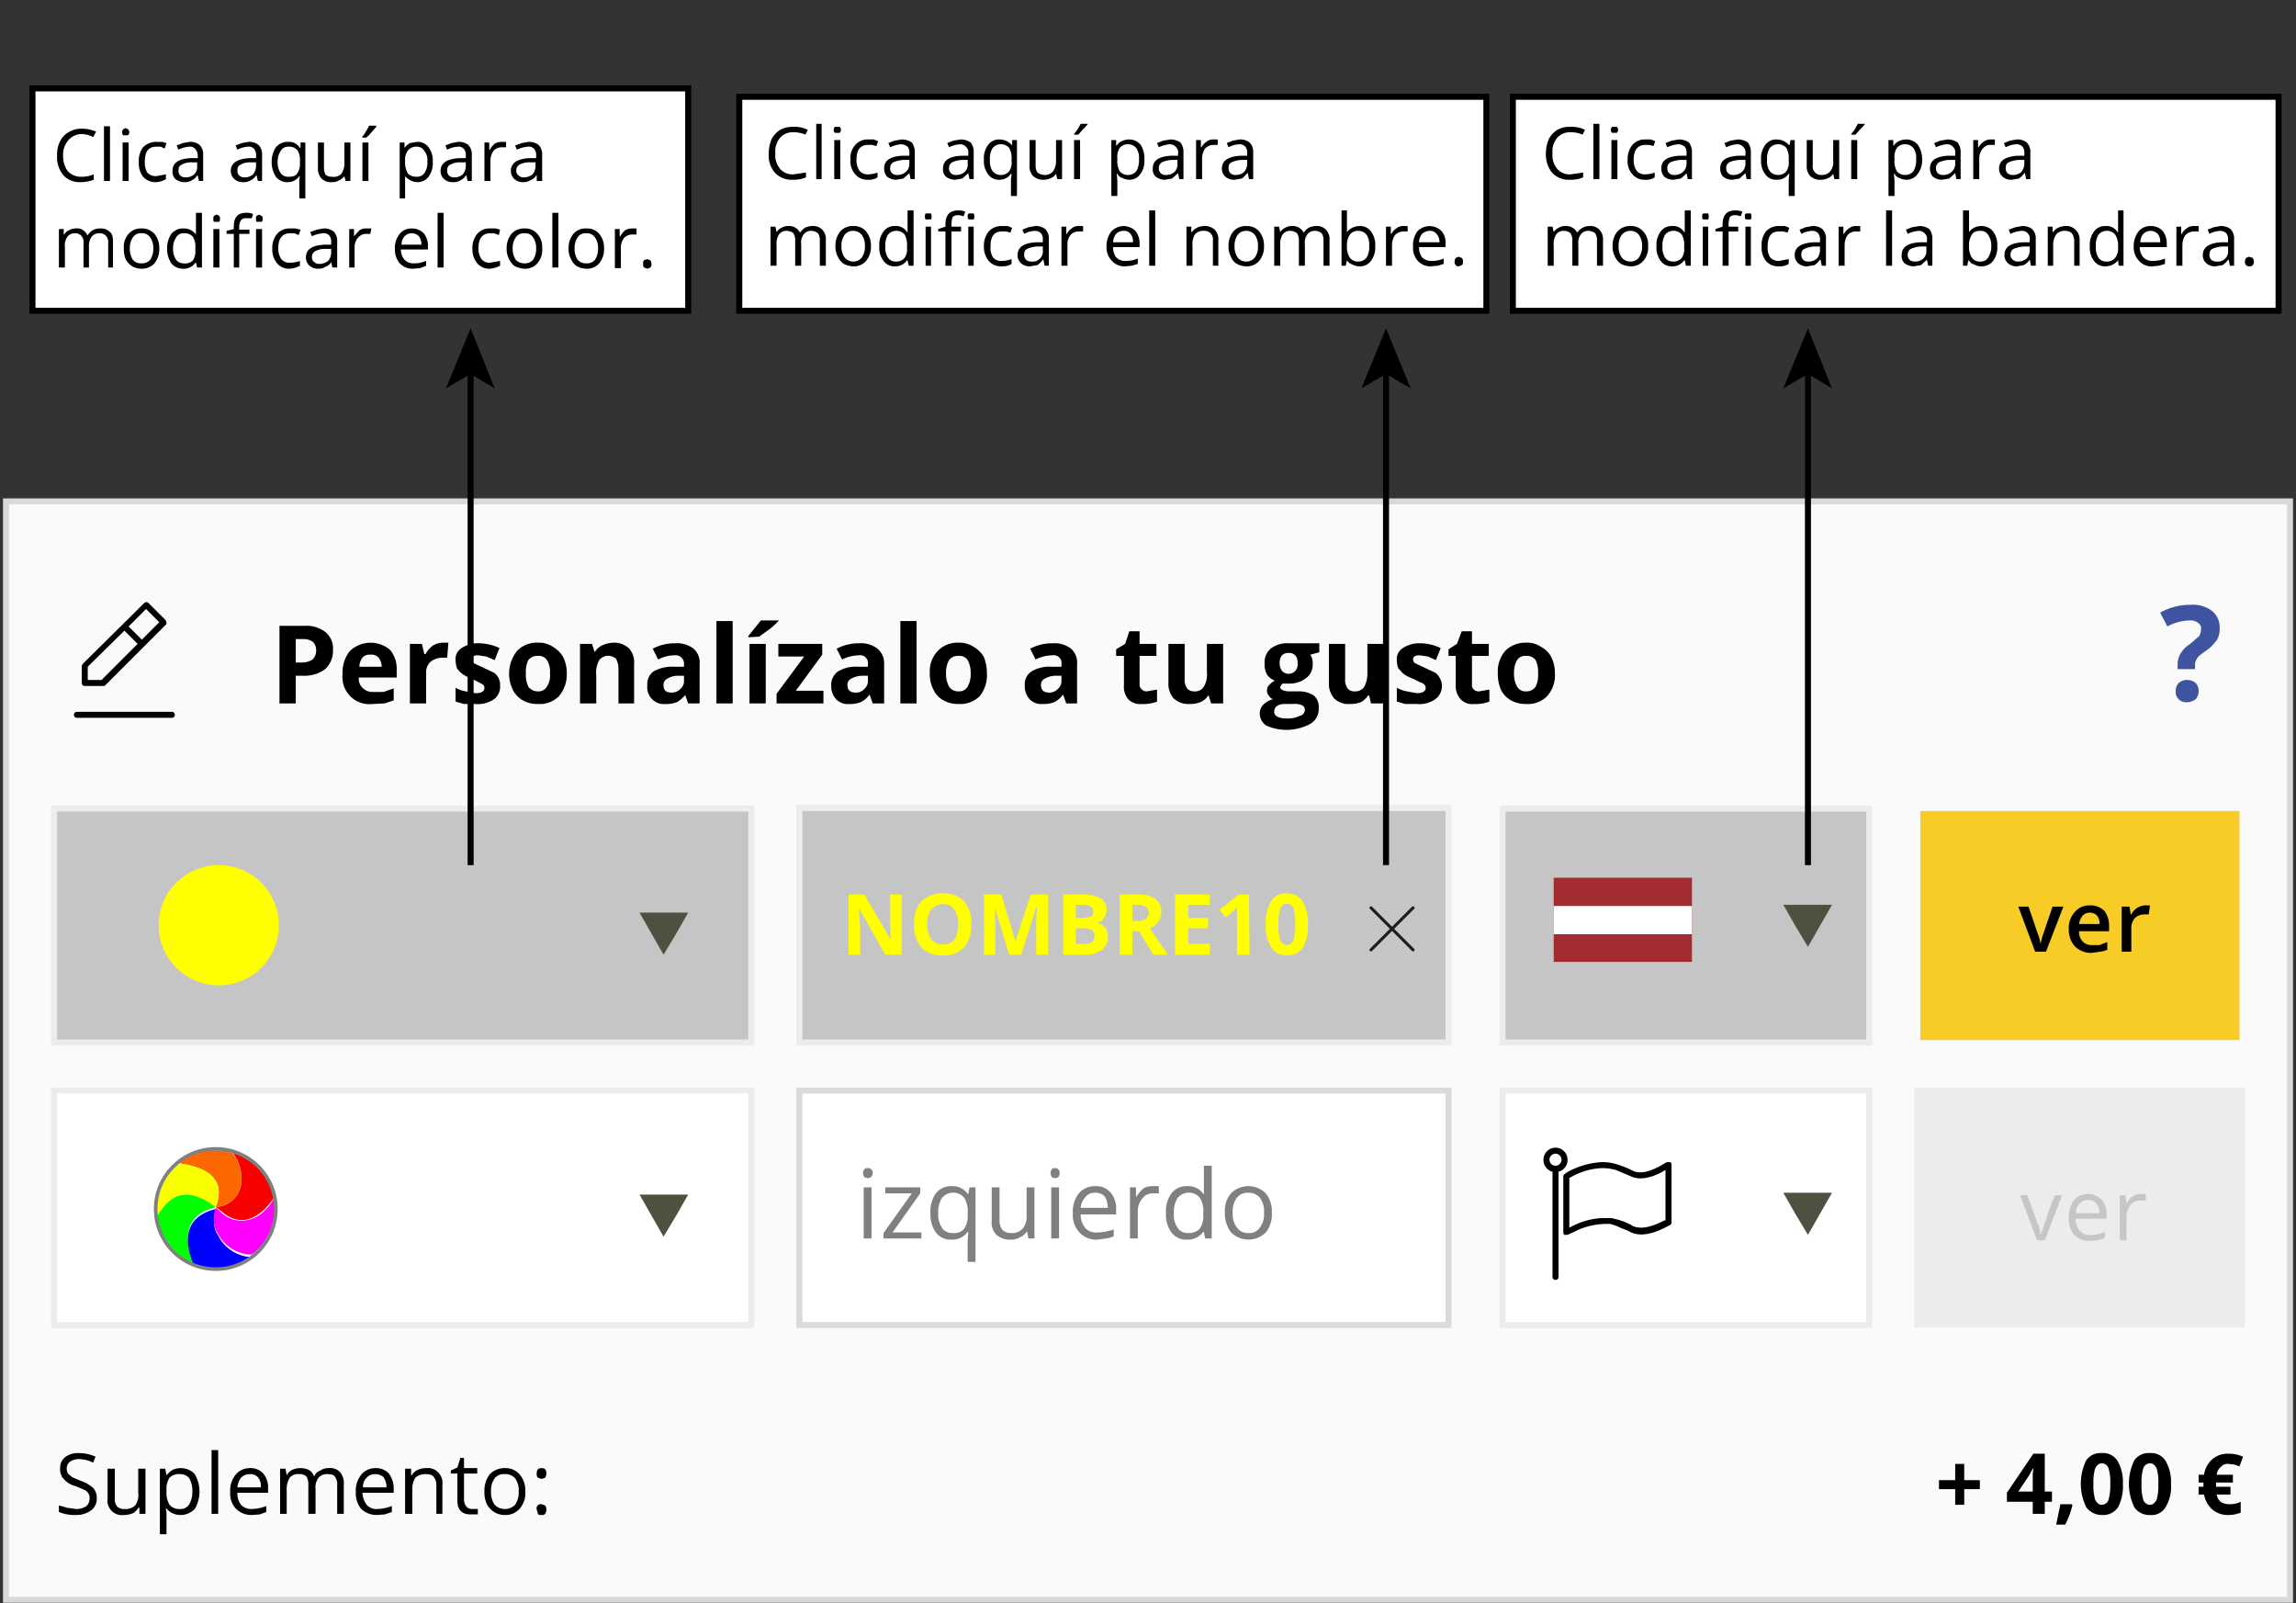 <svg id="Capa_1" data-name="Capa 1" xmlns="http://www.w3.org/2000/svg" viewBox="0 0 382 266.7"><rect x="0" y="0" width="382" height="266.7" fill="#333333" stroke="none"/><defs><style>.cls-1,.cls-7{fill:#fff}.cls-1,.cls-22{stroke:#000;stroke-miterlimit:10}.cls-4{fill:#c6c5c5}.cls-5{fill:#ececec}.cls-6{fill:#ff0}.cls-9{fill:gray}.cls-10{fill:#505041}.cls-22,.cls-23{fill:none}.cls-20{fill:#c6c6c6}.cls-23{stroke:#1d1d1b;stroke-linecap:round;stroke-linejoin:round;stroke-width:.5px}</style></defs><path class="cls-1" d="M5.4 14.7h109.1v37H5.4zM123 16.1h124.3v35.6H123zM251.7 16.1h127.4v35.6H251.7z"/><g id="fondo_perso" data-name="fondo perso"><path fill="#fafafa" d="M1 83.4h380v182.7H1z"/><path d="M380.5 83.9v181.7H1.5V83.9h379m1-1H.5v183.7h381V82.9z" fill="#d9d9d9"/></g><g id="_Rectángulo_" data-name="&lt;Rectángulo&gt;"><path class="cls-4" d="M9 134.5h115.9v39H9z"/><path class="cls-5" d="M124.5 135v37.9H9.5V135h115m1-1H8.5v39.9h117V134z"/></g><circle class="cls-6" cx="36.4" cy="153.9" r="10"/><g id="_Rectángulo_2" data-name="&lt;Rectángulo&gt;"><path class="cls-4" d="M133 134.4h108v39H133z"/><path class="cls-5" d="M240.5 134.9v38h-107v-38h107m1-1h-109v40h109v-40z"/></g><g id="_Rectángulo_3" data-name="&lt;Rectángulo&gt;"><path class="cls-7" d="M133 181.4h108v39H133z"/><path d="M240.5 181.9v38h-107v-38h107m1-1h-109v40h109v-40z" fill="#dadada"/></g><path class="cls-9" d="M143.6 195.1a.8.8 0 01.2-.6.7.7 0 01.6-.2c.2 0 .4 0 .5.2a.6.6 0 01.3.6.9.9 0 01-.3.7l-.5.2-.6-.2a1.4 1.4 0 01-.2-.7zM145 206h-1.3v-8.5h1.3zM153.3 206H147v-.9l4.7-6.6h-4.4v-1h5.8v1l-4.6 6.5h4.8zM158.3 206.2a3.1 3.1 0 01-2.6-1.2 5.3 5.3 0 01-.9-3.2 5.4 5.4 0 01.9-3.3 3.2 3.2 0 012.6-1.2 3 3 0 012.7 1.3h.1l.2-1.1h1v12.4H161v-3.7l.1-1.3h-.1a3.2 3.2 0 01-2.7 1.3zm.2-1.1a2.2 2.2 0 001.9-.7 3.8 3.8 0 00.6-2.4v-.2a4.3 4.3 0 00-.6-2.6 2.4 2.4 0 00-3.7.1 4.4 4.4 0 00-.6 2.5 4 4 0 00.6 2.4 2 2 0 001.8.9zM166.3 197.5v5.5a2.5 2.5 0 00.5 1.6 2.1 2.1 0 001.5.5 2.3 2.3 0 001.9-.8 3.3 3.3 0 00.6-2.3v-4.5h1.3v8.5h-1l-.2-1.1h-.1a2.4 2.4 0 01-1.1.9 2.9 2.9 0 01-1.6.4 3.2 3.2 0 01-2.3-.8 2.8 2.8 0 01-.8-2.3v-5.6zM174.8 195.1a.8.8 0 01.2-.6c.1-.2.3-.2.5-.2s.4 0 .6.2a.8.8 0 01.2.6 1.4 1.4 0 01-.2.7l-.6.2-.5-.2a1.4 1.4 0 01-.2-.7zm1.4 10.9h-1.3v-8.5h1.3zM182.6 206.2a3.8 3.8 0 01-3-1.2 4.2 4.2 0 01-1.1-3.2 4.8 4.8 0 011-3.3 3.4 3.4 0 012.7-1.2 3.1 3.1 0 012.6 1.1 4 4 0 01.9 2.7v.9h-5.9a3.4 3.4 0 00.8 2.3 2.4 2.4 0 002 .7 8.6 8.6 0 002.7-.5v1.1a3.3 3.3 0 01-1.3.4zm-.4-7.8a1.9 1.9 0 00-1.6.7 3 3 0 00-.8 1.8h4.5a3.6 3.6 0 00-.5-1.9 2.1 2.1 0 00-1.6-.6zM191.8 197.3h1v1.2h-1a2.1 2.1 0 00-1.7.8 3.2 3.2 0 00-.8 2.1v4.6H188v-8.5h1v1.5h.1a6.9 6.9 0 011.1-1.3 2.8 2.8 0 011.6-.4zM200.3 204.9h-.1a3.2 3.2 0 01-2.7 1.3 3.1 3.1 0 01-2.6-1.2 4.9 4.9 0 01-.9-3.2 5 5 0 01.9-3.3 3.1 3.1 0 012.6-1.2 3 3 0 012.7 1.3h.1v-4.7h1.3V206h-1.1zm-2.6.2a2.6 2.6 0 001.9-.7 3.8 3.8 0 00.6-2.4v-.2a4.1 4.1 0 00-.6-2.6 2.4 2.4 0 00-3.7.1 4.4 4.4 0 00-.6 2.5 3.8 3.8 0 00.6 2.4 2 2 0 001.8.9zM211.6 201.7a4.8 4.8 0 01-1 3.3 4.1 4.1 0 01-5 .6 2.8 2.8 0 01-1.3-1.5 4.7 4.7 0 01-.5-2.4 4.4 4.4 0 011-3.2 4.1 4.1 0 015.8 0 4.7 4.7 0 011 3.2zm-6.5 0a3.6 3.6 0 00.7 2.5 2.2 2.2 0 001.9.9 2.1 2.1 0 001.9-.9 3.6 3.6 0 00.7-2.5 3.7 3.7 0 00-.7-2.5 2.4 2.4 0 00-1.9-.8 2.3 2.3 0 00-1.9.8 3.7 3.7 0 00-.7 2.5z"/><g id="_Rectángulo_4" data-name="&lt;Rectángulo&gt;"><path class="cls-7" d="M250 181.4h60.9v39H250z"/><path class="cls-5" d="M310.5 181.9v38h-60v-38h60m1-1h-62v40h62v-40z"/></g><g id="_Rectángulo_5" data-name="&lt;Rectángulo&gt;"><path class="cls-4" d="M250 134.5h60.9v39H250z"/><path class="cls-5" d="M310.5 135v37.9h-60V135h60m1-1h-62v39.9h62V134z"/></g><path class="cls-10" d="M304.8 198.4l-2 3.5-2 3.5-2.1-3.5-2-3.5h8.1zM304.8 150.5l-2 3.5-2 3.5-2.1-3.5-2-3.5h8.1z"/><path d="M277.8 193.3h-.5l-1.2.7c-1.9 1-3.4 1.3-4.5.7a16.3 16.3 0 00-2.5-1 7.5 7.5 0 00-2.6-.4 13.4 13.4 0 00-5.8 1.7l-.4.3a.5.5 0 00-.2.4v9.3a.4.4 0 00.2.4h.5l1.1-.5a11.8 11.8 0 016.1-1.3l.9.3.9.4 1 .4.4.2c1.5.8 3.6.5 6.2-.9l.4-.2a.5.5 0 00.3-.5v-9.6c0-.2-.1-.4-.3-.4zm-.7 9.7h-.2c-2.3 1.2-4 1.5-5.3.9l-.3-.2-1.1-.5-.9-.3-1.2-.3h-1.3a12 12 0 00-5.3 1.4l-.4.2v-8.3h.1a11.3 11.3 0 015.3-1.6 8.5 8.5 0 012.3.3l2.4 1c1.3.7 3.2.5 5.4-.7l.5-.3z"/><path d="M260.8 192.9a2 2 0 00-4 0 2 2 0 001.5 2v17.5a.5.5 0 101 0v-17.5a2 2 0 001.5-2zm-3 0a1 1 0 012 0 1 1 0 11-2 0z"/><g id="_Rectángulo_6" data-name="&lt;Rectángulo&gt;"><path class="cls-7" d="M9 181.4h116v39H9z"/><path class="cls-5" d="M124.5 181.9v38H9.5v-38h115m1-1H8.5v40h117v-40z"/></g><path d="M35.9 200.8c.2-.2 2.1 2.5 4.9 2.1s4.8-3.7 4.8-3.7v.3c.1-.8-.9-5.7-6.9-7.8 2.4 3.1 2.2 8.5-2.8 9.1z" fill="#f90000"/><path d="M35.9 200.8c5-.6 5.2-6 2.8-9-.2-.3-5.9-1.5-8.9 1.7 5 .7 7.8 2.8 6.1 7.3z" fill="#fc6800"/><path d="M35.9 200.8c1.7-4.5-1.1-6.6-6.1-7.3h-.1c-.3 0-4.1 4-3.5 8.7 2-3.3 4.7-5.2 9.7-1.4z" fill="#faff00"/><path d="M35.9 200.8c-5-3.8-7.7-1.9-9.7 1.4-.2.3.8 5.8 6.1 8-1.5-3.3-2.2-8 3.6-9.4z" fill="#0f0"/><path d="M36.2 205.3a2 2 0 01-.4-.8 5.7 5.7 0 01.1-3.4c-5.8 1.4-5.1 6.1-3.6 9.4h.1c.1.3 6.5 1.8 9.9-1.7l-.5.3a6.5 6.5 0 01-5.6-3.8z" fill="#00f"/><path d="M45.6 199.6v-.3s-1.6 3.3-4.8 3.7-4.7-2.3-4.9-2.1a5.7 5.7 0 00-.1 3.4 2 2 0 00.4.8 6.5 6.5 0 005.6 3.6l.5-.3a9.8 9.8 0 003.3-8.8z" fill="#f0f"/><circle cx="35.9" cy="201.1" r="10" stroke="gray" stroke-width=".6" fill="none" stroke-miterlimit="10"/><path class="cls-10" d="M114.5 198.7l-2 3.5-2.1 3.5-2-3.5-2-3.5h8.1zM114.5 151.8l-2 3.5-2.1 3.5-2-3.5-2-3.5h8.1z"/><path d="M28.6 118.4H12.8a.5.5 0 000 1h15.8a.5.5 0 000-1zM14.1 114.1h3.3l10.2-10.2a.4.4 0 00.1-.3l-.1-.4-2.9-2.9a.5.5 0 00-.7 0l-10.2 10.1-.2.3v2.9a.5.5 0 00.5.5zm10.2-12.8l2.2 2.2-2.9 2.9-2.2-2.2zm-9.7 9.6l6.1-6 2.2 2.2-6 6h-2.3zM55.4 108.1a4.1 4.1 0 01-1.3 3.2 5.8 5.8 0 01-3.7 1.1h-1.2v4.6h-2.7v-12.9h4.1a5.2 5.2 0 013.5 1 3.5 3.5 0 011.3 3zm-6.2 2.1h.9a3.3 3.3 0 001.9-.5 2 2 0 00.6-1.5 2 2 0 00-.5-1.4 2.6 2.6 0 00-1.7-.5h-1.2zM62 117.1a4.5 4.5 0 01-5-5 5.6 5.6 0 011.2-3.8 5 5 0 016.7-.2 4.9 4.9 0 011.1 3.3v1.3h-6.3a2.1 2.1 0 00.7 1.8 2.4 2.4 0 001.7.6h1.7l1.7-.6v2l-1.5.5zm-.4-8.2a1.5 1.5 0 00-1.3.5 2.5 2.5 0 00-.5 1.5h3.7a2.5 2.5 0 00-.5-1.5 1.6 1.6 0 00-1.4-.5zM73.7 106.9h.9l-.2 2.5h-.8a3.2 3.2 0 00-2 .7 2.4 2.4 0 00-.7 1.9v5h-2.7v-9.9h2l.4 1.7h.2a4.1 4.1 0 011.2-1.4 3.4 3.4 0 011.7-.5zM83.2 114a2.6 2.6 0 01-1 2.3 4.9 4.9 0 01-3.2.8h-1.8l-1.4-.4v-2.3a4.9 4.9 0 001.7.6l1.6.3q1.5 0 1.5-.9a.8.8 0 00-.2-.5l-.7-.4-1.2-.6a6.5 6.5 0 01-1.7-.9 3.2 3.2 0 01-.8-.9 5.1 5.1 0 01-.2-1.3 2.1 2.1 0 011-2 4.8 4.8 0 012.9-.8 8.1 8.1 0 013.4.8l-.8 2-1.4-.6-1.3-.2c-.8 0-1.2.2-1.2.7s.2.4.4.6l1.7.8 1.7.8a2.5 2.5 0 01.8 1 2.3 2.3 0 01.2 1.1zM94.3 112a5.6 5.6 0 01-1.3 3.8 4.5 4.5 0 01-3.5 1.3 4.9 4.9 0 01-2.5-.6 4.2 4.2 0 01-1.7-1.8 6.1 6.1 0 01.7-6.4 4.5 4.5 0 013.5-1.4 4.1 4.1 0 012.5.7 4.6 4.6 0 011.7 1.7 6 6 0 01.6 2.7zm-6.8 0a4.3 4.3 0 00.4 2.2 1.9 1.9 0 001.6.8 1.6 1.6 0 001.5-.8 3.4 3.4 0 00.5-2.2 3.6 3.6 0 00-.5-2.2 1.6 1.6 0 00-1.5-.7 1.9 1.9 0 00-1.6.7 4.3 4.3 0 00-.4 2.2zM105.5 117h-2.6v-5.8a3.4 3.4 0 00-.4-1.6 1.9 1.9 0 00-2.8.2 4.3 4.3 0 00-.5 2.5v4.7h-2.7v-9.9h2l.4 1.3h.1a2.8 2.8 0 011.3-1.1 4.8 4.8 0 011.8-.4 3.6 3.6 0 012.6 1 3.5 3.5 0 01.8 2.6zM114.5 117l-.5-1.4a4.7 4.7 0 01-1.4 1.2 5 5 0 01-1.9.3 2.7 2.7 0 01-2.2-.8 2.8 2.8 0 01-.8-2.3 2.6 2.6 0 011-2.3 6.3 6.3 0 013.4-.8h1.7v-.4a1.4 1.4 0 00-1.6-1.5 6 6 0 00-2.7.7l-.9-1.8a7.8 7.8 0 013.7-.9 4.6 4.6 0 013.1.9 3.1 3.1 0 011 2.6v6.5zm-.7-4.6h-1.1a3.4 3.4 0 00-1.7.5 1.1 1.1 0 00-.6 1.1c0 .8.4 1.2 1.3 1.2a2 2 0 001.5-.6 1.7 1.7 0 00.6-1.4zM121.9 117h-2.7v-13.7h2.7zM124.5 106v-.2l2.1-2.6h3a10.8 10.8 0 01-1.5 1.4l-1.8 1.3zm2.9 11h-2.7v-9.9h2.7zM137 117h-7.8v-1.6l4.6-6.2h-4.3v-2.1h7.3v1.8l-4.4 6h4.6zM145.2 117l-.5-1.4h-.1a3.7 3.7 0 01-1.4 1.2 5 5 0 01-1.9.3 2.7 2.7 0 01-2.2-.8 3.2 3.2 0 01-.8-2.3 2.7 2.7 0 011.1-2.3 5.7 5.7 0 013.3-.8h1.7v-.4a1.3 1.3 0 00-1.5-1.5 6.7 6.7 0 00-2.8.7l-.9-1.8a7.9 7.9 0 013.8-.9 4.5 4.5 0 013 .9 3.2 3.2 0 011.1 2.6v6.5zm-.8-4.6h-1a3.9 3.9 0 00-1.8.5 1.1 1.1 0 00-.6 1.1c0 .8.5 1.2 1.3 1.2a1.8 1.8 0 001.5-.6 1.7 1.7 0 00.6-1.4zM152.5 117h-2.7v-13.7h2.7zM164.2 112a5.6 5.6 0 01-1.2 3.8 4.7 4.7 0 01-3.6 1.3 4.8 4.8 0 01-2.4-.6 3.7 3.7 0 01-1.7-1.8 5.4 5.4 0 01-.6-2.7 4.9 4.9 0 011.3-3.7 4.5 4.5 0 013.5-1.4 4.3 4.3 0 012.5.7 4.6 4.6 0 011.7 1.7 7.6 7.6 0 01.5 2.7zm-6.8 0a4.2 4.2 0 00.5 2.2 1.8 1.8 0 001.6.8 1.6 1.6 0 001.5-.8 4.2 4.2 0 00.5-2.2 4.5 4.5 0 00-.5-2.2 1.6 1.6 0 00-1.5-.7 1.8 1.8 0 00-1.6.7 4.2 4.2 0 00-.5 2.2zM177.4 117l-.5-1.4h-.1a3.7 3.7 0 01-1.4 1.2 5 5 0 01-1.9.3 2.7 2.7 0 01-2.2-.8 3.2 3.2 0 01-.8-2.3 2.5 2.5 0 011.1-2.3 5.7 5.7 0 013.3-.8h1.7v-.4a1.3 1.3 0 00-1.5-1.5 6.4 6.4 0 00-2.8.7l-.9-1.8a7.9 7.9 0 013.8-.9 4.5 4.5 0 013 .9 3.1 3.1 0 011 2.6v6.5zm-.8-4.6h-1.1a3.8 3.8 0 00-1.7.5 1.1 1.1 0 00-.6 1.1c0 .8.5 1.2 1.3 1.2a1.9 1.9 0 001.5-.6 1.7 1.7 0 00.6-1.4zM190.8 115l1.7-.3v2a6.2 6.2 0 01-2.5.4 2.8 2.8 0 01-2.3-.8 3.3 3.3 0 01-.7-2.4v-4.8h-1.3V108l1.5-.9.7-2.1h1.7v2.1h2.8v2h-2.8v4.8a1 1 0 00.4.8 1.1 1.1 0 00.8.3zM201.5 117l-.4-1.3h-.1a2.8 2.8 0 01-1.3 1.1 4.8 4.8 0 01-1.8.3 3.6 3.6 0 01-2.6-.9 3.7 3.7 0 01-.9-2.7v-6.4h2.7v5.8a2.5 2.5 0 00.4 1.6 1.5 1.5 0 001.2.5 1.7 1.7 0 001.6-.8 3.9 3.9 0 00.5-2.4v-4.7h2.7v9.9zM219.5 107.1v1.4l-1.5.4a2.4 2.4 0 01.4 1.5 2.8 2.8 0 01-1.1 2.4 4.5 4.5 0 01-3 .9h-.9c-.3.3-.4.5-.4.7s.5.6 1.5.6h1.6a4.4 4.4 0 012.5.7 2.5 2.5 0 01.8 2.1 2.8 2.8 0 01-1.4 2.6 8.3 8.3 0 01-7.3.3 2.4 2.4 0 01-1.1-2 2 2 0 01.6-1.5 3.5 3.5 0 011.6-.9 1.3 1.3 0 01-.7-.6 1.1 1.1 0 01-.3-.8 1.2 1.2 0 01.3-.9 4.4 4.4 0 011-.8 2.7 2.7 0 01-1.3-1 3.4 3.4 0 01-.4-1.8 3 3 0 011-2.5 4.5 4.5 0 013-.9h5.1zm-7.5 11.2a.9.9 0 00.5.9 3.1 3.1 0 001.5.3 4.6 4.6 0 002.2-.4 1.1 1.1 0 00.9-1 .8.8 0 00-.5-.8 3 3 0 00-1.5-.2h-1.4a2.1 2.1 0 00-1.2.3 1.1 1.1 0 00-.5.9zm.9-8a2.2 2.2 0 00.4 1.3 1.5 1.5 0 002.2 0 1.7 1.7 0 00.4-1.3c0-1.1-.5-1.7-1.5-1.7s-1.5.6-1.5 1.7zM228.1 117l-.3-1.3h-.2a3.2 3.2 0 01-1.2 1.1 4.8 4.8 0 01-1.8.3 3.4 3.4 0 01-2.6-.9 3.7 3.7 0 01-.9-2.7v-6.4h2.7v5.8a2.5 2.5 0 00.4 1.6 1.4 1.4 0 001.2.5 1.8 1.8 0 001.6-.8 4.8 4.8 0 00.5-2.4v-4.7h2.7v9.9zM239.9 114a2.7 2.7 0 01-1.1 2.3 4.6 4.6 0 01-3.1.8h-1.9l-1.4-.4v-2.3a4.9 4.9 0 001.7.6l1.6.3q1.5 0 1.5-.9a.8.8 0 00-.2-.5 1.4 1.4 0 00-.7-.4l-1.2-.6a6.5 6.5 0 01-1.7-.9l-.8-.9a5.1 5.1 0 01-.2-1.3 2.1 2.1 0 011-2 5 5 0 012.9-.8 8.1 8.1 0 013.4.8l-.8 2-1.3-.6-1.4-.2c-.7 0-1.1.2-1.1.7a.9.9 0 00.3.6l1.7.8 1.7.8a2.5 2.5 0 01.8 1 2.4 2.4 0 01.3 1.1zM246.1 115l1.7-.3v2a6.2 6.2 0 01-2.5.4 2.7 2.7 0 01-2.3-.8 3.3 3.3 0 01-.8-2.4v-4.8H241V108l1.4-.9.8-2.1h1.7v2.1h2.8v2h-2.8v4.8a1 1 0 00.3.8 1.2 1.2 0 00.9.3zM258.7 112a5.2 5.2 0 01-1.3 3.8 4.5 4.5 0 01-3.5 1.3 5.1 5.1 0 01-2.5-.6 4.2 4.2 0 01-1.7-1.8 6.8 6.8 0 01-.5-2.7 5.3 5.3 0 011.2-3.7 4.7 4.7 0 013.5-1.4 4.1 4.1 0 012.5.7 4 4 0 011.7 1.7 6 6 0 01.6 2.7zm-6.8 0a4.2 4.2 0 00.5 2.2 1.6 1.6 0 001.5.8 1.8 1.8 0 001.6-.8 4.3 4.3 0 00.4-2.2 4.6 4.6 0 00-.4-2.2 1.8 1.8 0 00-1.6-.7 1.6 1.6 0 00-1.5.7 4.2 4.2 0 00-.5 2.2z"/><path d="M362.3 111.3v-.8a3.5 3.5 0 01.5-1.8 4.8 4.8 0 011.6-1.6l1.5-1.3a2.7 2.7 0 00.3-1.2 1 1 0 00-.5-1 2 2 0 00-1.4-.4 8.2 8.2 0 00-3.7 1l-1.2-2.3a10.2 10.2 0 015.1-1.3 5.2 5.2 0 013.5 1 3.5 3.5 0 011.3 2.9 3.5 3.5 0 01-.5 2 7.4 7.4 0 01-2 1.9c-.7.5-1.2.9-1.3 1.2a1.7 1.7 0 00-.3 1v.7zm-.3 3.6a1.7 1.7 0 01.5-1.3 2 2 0 011.4-.5 2.2 2.2 0 011.4.5 1.9 1.9 0 01.5 1.3 2 2 0 01-.5 1.4 2.2 2.2 0 01-1.4.5 1.7 1.7 0 01-1.9-1.9z" fill="#3f54a0"/><g id="OJO_VER" data-name="OJO VER"><path id="_Rectángulo_7" data-name="&lt;Rectángulo&gt;" fill="#f7cc26" d="M319.5 134.9h53.1V173h-53.1z"/><g id="OJO_VER-2" data-name="OJO VER"><path d="M338.6 158.3l-2.8-7.5h1.7l1.5 4.4a8.3 8.3 0 01.5 1.8 13.2 13.2 0 01.5-1.8l1.5-4.4h1.8l-2.9 7.5zM348 158.5a3.8 3.8 0 01-2.8-1.1 4.1 4.1 0 01-1-2.8 3.9 3.9 0 011-2.9 3.1 3.1 0 012.5-1.1 3.2 3.2 0 012.4.9 3.9 3.9 0 01.8 2.5v.9h-5a2.4 2.4 0 00.6 1.7 2.1 2.1 0 001.6.6h1.2l1.3-.5v1.3a5.3 5.3 0 01-1.2.3zm-.3-6.7a1.7 1.7 0 00-1.2.5 3 3 0 00-.6 1.4h3.4a2 2 0 00-.4-1.4 1.7 1.7 0 00-1.2-.5zM356.9 150.6h.8l-.2 1.5h-.7a2.3 2.3 0 00-1.6.6 2.5 2.5 0 00-.6 1.7v3.9H353v-7.5h1.3l.2 1.3h.1a2.7 2.7 0 011-1.1 2.8 2.8 0 011.3-.4z"/></g></g><g id="OJO_VER-3" data-name="OJO VER"><path class="cls-5" d="M318.5 180.9h55v39.9h-55z" id="_Rectángulo_8" data-name="&lt;Rectángulo&gt;"/><g id="OJO_VER-4" data-name="OJO VER"><path class="cls-20" d="M338.9 206.3l-2.8-7.5h1.2l1.6 4.4a7.7 7.7 0 01.6 2.1h.1a12.6 12.6 0 01.5-1.5 49.5 49.5 0 011.8-5h1.2l-2.9 7.5zM347.7 206.4a3.4 3.4 0 01-2.6-1 4.1 4.1 0 01-.9-2.8 5 5 0 01.8-2.9 3 3 0 012.4-1.1 3.1 3.1 0 012.3 1 3.6 3.6 0 01.8 2.4v.7h-5.2a3.4 3.4 0 00.7 2 2.1 2.1 0 001.8.7 5.2 5.2 0 002.4-.5v1l-1.2.4zm-.3-6.8a1.8 1.8 0 00-1.4.6 2.1 2.1 0 00-.6 1.6h3.9a2.5 2.5 0 00-.5-1.6 1.7 1.7 0 00-1.4-.6zM356.1 198.6h.9v1.1h-1a1.8 1.8 0 00-1.5.7 2.9 2.9 0 00-.7 1.9v4h-1.1v-7.5h.9l.2 1.4a4 4 0 011-1.2 3.3 3.3 0 011.3-.4z"/></g></g><path d="M325.3 247.7h-2.7v-1.5h2.7v-2.7h1.5v2.7h2.6v1.5h-2.6v2.6h-1.5zM341.4 249.8h-1.2v2h-2v-2h-4.3v-1.5l4.4-6.5h1.9v6.3h1.2zm-3.2-1.7v-2.9l.1-.9h-.1l-.6 1.1-1.8 2.7zM344.8 250.4a14.4 14.4 0 01-1.2 3.2h-1.5l.7-3.4h1.9zM353.2 246.8a7.6 7.6 0 01-.8 3.9 3 3 0 01-2.7 1.3 3.2 3.2 0 01-2.6-1.3 8.9 8.9 0 010-7.8 2.9 2.9 0 012.6-1.2 2.8 2.8 0 012.6 1.3 6.9 6.9 0 01.9 3.8zm-4.9 0a8.2 8.2 0 00.3 2.7c.3.5.6.8 1.1.8a1.2 1.2 0 001.1-.8 8.7 8.7 0 00.3-2.7 7.9 7.9 0 00-.3-2.6 1.2 1.2 0 00-1.1-.8c-.5 0-.8.3-1.1.8a7.9 7.9 0 00-.3 2.6zM361.2 246.8a6.6 6.6 0 01-.9 3.9 2.7 2.7 0 01-2.6 1.3 3 3 0 01-2.6-1.3 8.9 8.9 0 010-7.8 2.9 2.9 0 012.6-1.2 2.8 2.8 0 012.6 1.3 6.9 6.9 0 01.9 3.8zm-4.9 0a8.2 8.2 0 00.3 2.7 1.2 1.2 0 001.1.8c.5 0 .8-.3 1.1-.8a8.7 8.7 0 00.3-2.7 7.9 7.9 0 00-.3-2.6c-.3-.5-.6-.8-1.1-.8a1.2 1.2 0 00-1.1.8 7.9 7.9 0 00-.3 2.6zM370.8 243.5a1.5 1.5 0 00-1.3.5 1.9 1.9 0 00-.7 1.3h2.7v1.3h-2.8v.7h2.4v1.3h-2.3c.2 1.1.9 1.6 2.2 1.6a3.9 3.9 0 001.8-.4v1.8a5.4 5.4 0 01-2 .4 4 4 0 01-2.7-.9 4.4 4.4 0 01-1.4-2.5h-.9v-1.3h.8v-.7h-.8v-1.3h.9a4.2 4.2 0 011.4-2.6 4 4 0 012.7-.9 6 6 0 012.4.5l-.6 1.6-.9-.3z"/><path fill="#a32c30" d="M258.5 146h23v14h-23z"/><path class="cls-7" d="M258.5 150.7h23v4.7h-23z"/><path class="cls-22" d="M78.3 143.9V61.7"/><path d="M78.3 54.6l4 10-4-2.4-4.1 2.4 4.1-10z"/><path class="cls-22" d="M300.8 143.9V61.7"/><path d="M300.8 54.6l4 10-4-2.4-4.1 2.4 4.1-10z"/><path class="cls-22" d="M230.6 143.9V61.7"/><path d="M230.6 54.6l4.1 10-4.1-2.4-4.1 2.4 4.1-10z"/><path class="cls-6" d="M150 158.8h-2.7l-4.3-7.6h-.1l.2 2.9v4.7h-1.9v-10h2.6l4.4 7.5-.1-2.8v-4.7h1.9zM161.6 153.8a5.6 5.6 0 01-1.2 3.8 4.5 4.5 0 01-3.5 1.3 4.7 4.7 0 01-3.6-1.3 5.7 5.7 0 01-1.2-3.9 5.6 5.6 0 011.2-3.8 5.1 5.1 0 013.6-1.3 4.8 4.8 0 013.5 1.3 5.7 5.7 0 011.2 3.9zm-7.3 0a3.7 3.7 0 00.7 2.5 2.3 2.3 0 001.9.8c1.7 0 2.5-1.1 2.5-3.3s-.8-3.4-2.5-3.4a2.3 2.3 0 00-1.9.8 3.8 3.8 0 00-.7 2.6zM167.9 158.8l-2.4-7.9.1 3.2v4.7h-1.9v-10h2.9l2.3 7.6h.1l2.5-7.6h2.9v10h-2v-5.5l.1-2.4h-.1l-2.5 7.9zM176.9 148.8h3.1a6 6 0 013.1.6 2.1 2.1 0 011 1.9 2.5 2.5 0 01-.5 1.5 1.4 1.4 0 01-1.1.7 2.7 2.7 0 011.4.8 2.5 2.5 0 01.4 1.6 2.4 2.4 0 01-1 2.1 4.1 4.1 0 01-2.7.8h-3.7zm2.1 3.9h1.2l1.3-.2a1 1 0 00.4-.9.9.9 0 00-.4-.8 2.6 2.6 0 00-1.4-.3H179zm0 1.7v2.6h1.4a2.3 2.3 0 001.3-.3 1.2 1.2 0 00.4-1c0-.9-.6-1.3-1.8-1.3zM188.4 154.9v3.9h-2.1v-10h2.9a4.7 4.7 0 013 .7 2.6 2.6 0 011 2.3 2.5 2.5 0 01-.5 1.5 2.6 2.6 0 01-1.4 1.1l3 4.4h-2.4l-2.4-3.9zm0-1.7h.7a2.8 2.8 0 001.5-.3 1.3 1.3 0 00.5-1.1 1.1 1.1 0 00-.5-1 3.1 3.1 0 00-1.5-.3h-.7zM201.3 158.8h-5.8v-10h5.8v1.7h-3.6v2.2h3.3v1.7h-3.3v2.6h3.6zM207.9 158.8h-2.1V151l-.8.7-1.1.9-1-1.3 3.2-2.5h1.7zM217.6 153.8a7.4 7.4 0 01-.8 3.8 3 3 0 01-2.7 1.3 2.9 2.9 0 01-2.6-1.3 6.7 6.7 0 01-.9-3.8 6.6 6.6 0 01.9-3.9 2.7 2.7 0 012.6-1.3 3 3 0 012.6 1.3 7 7 0 01.9 3.9zm-4.9 0a7.9 7.9 0 00.3 2.6c.3.5.6.8 1.1.8a1.2 1.2 0 001.1-.8 7.9 7.9 0 00.3-2.6 8.7 8.7 0 00-.3-2.7 1.2 1.2 0 00-1.1-.8c-.5 0-.8.3-1.1.8a8.7 8.7 0 00-.3 2.7z"/><path id="_Trazado_" data-name="&lt;Trazado&gt;" class="cls-23" d="M235.1 158l-7-7"/><path id="_Trazado_2" data-name="&lt;Trazado&gt;" class="cls-23" d="M228.1 158l7-7"/><path d="M13.6 22.3a2.9 2.9 0 00-2.2 1 3.6 3.6 0 00-.9 2.6 4.2 4.2 0 00.8 2.6 3 3 0 002.3.9 5.1 5.1 0 002-.4v.9a6.7 6.7 0 01-2.2.4 3.7 3.7 0 01-2.9-1.2 4.7 4.7 0 01-1-3.3 4.6 4.6 0 01.5-2.3 3.4 3.4 0 011.4-1.5 4 4 0 012.2-.6 6 6 0 012.4.5l-.5.9a4.5 4.5 0 00-1.9-.5zM18.3 30.1h-1V21h1zM20.3 22a.8.8 0 01.2-.5l.4-.2.4.2a.7.7 0 010 1h-.8a.8.8 0 01-.2-.5zm1.1 8.1h-1v-6.4h1zM26 30.3a2.8 2.8 0 01-2.2-.9 3.6 3.6 0 01-.7-2.4 3.7 3.7 0 01.7-2.5 3 3 0 012.3-.9h.9l.7.2-.3.9-.7-.3H26c-1.3 0-1.9.8-1.9 2.5a3.2 3.2 0 00.4 1.8 1.9 1.9 0 001.5.6l1.6-.3v.8a3.8 3.8 0 01-1.6.5zM33.1 30.1l-.2-.9h-.1a2.2 2.2 0 01-.9.8 2.1 2.1 0 01-1.2.3 2.5 2.5 0 01-1.5-.5 1.7 1.7 0 01-.5-1.4c0-1.3 1-2 3.1-2.1h1.1v-.4a1.6 1.6 0 00-.4-1.1 1.1 1.1 0 00-1-.4 4.5 4.5 0 00-1.8.5l-.3-.7 1-.4 1.1-.2a2.5 2.5 0 011.7.5 2.2 2.2 0 01.6 1.7v4.3zm-2.2-.6a2 2 0 001.4-.5 1.7 1.7 0 00.5-1.4V27h-.9a3.2 3.2 0 00-1.7.4c-.4.2-.5.5-.5 1a1.1 1.1 0 00.3.8 1.2 1.2 0 00.9.3zM42.9 30.1l-.2-.9h-.1a2.2 2.2 0 01-.9.8 2.1 2.1 0 01-1.2.3 2.1 2.1 0 01-1.5-.5 1.8 1.8 0 01-.6-1.4c0-1.3 1.1-2 3.2-2.1h1v-.4a1.6 1.6 0 00-.3-1.1 1.1 1.1 0 00-1-.4 4.1 4.1 0 00-1.8.5l-.3-.7 1-.4 1.1-.2a2.5 2.5 0 011.7.5 2.2 2.2 0 01.6 1.7v4.3zm-2.2-.6a2 2 0 001.4-.5 2.2 2.2 0 00.5-1.4V27h-1a3.1 3.1 0 00-1.6.4c-.4.2-.5.5-.5 1a1.1 1.1 0 00.3.8 1.2 1.2 0 00.9.3zM47.9 30.3a2.4 2.4 0 01-2-.9 4.4 4.4 0 01-.7-2.5 4.3 4.3 0 01.7-2.4 2.5 2.5 0 012-.9 2.1 2.1 0 012 1h.1v-.9h.8V33h-1v-2.7a3.1 3.1 0 01.1-1h-.1a2.3 2.3 0 01-1.9 1zm.1-.9c.7 0 1.1-.1 1.4-.5a2.5 2.5 0 00.5-1.7v-.3a3.2 3.2 0 00-.4-1.9 1.8 1.8 0 00-1.5-.6 1.4 1.4 0 00-1.3.7 3.1 3.1 0 00-.5 1.9 3 3 0 00.5 1.8 1.5 1.5 0 001.3.6zM53.9 23.7v4.2a2.1 2.1 0 00.3 1.2 1.8 1.8 0 001.1.3 1.7 1.7 0 001.5-.5 3 3 0 00.5-1.8v-3.4h1v6.4h-.8l-.2-.8a2.2 2.2 0 01-.9.7 2.1 2.1 0 01-1.2.3 2.2 2.2 0 01-1.7-.6 2.4 2.4 0 01-.6-1.8v-4.2zM60.3 22.7a3.5 3.5 0 00.6-.9 4.1 4.1 0 00.5-.9h1.2v.2l-.8.9a3.8 3.8 0 01-.9.9h-.6zm1 7.4h-1v-6.4h1zM69.5 30.3a2.4 2.4 0 01-1.2-.3 2.8 2.8 0 01-.9-.7V33h-.9v-9.3h.8v.9a3.2 3.2 0 01.9-.8l1.2-.2a2.2 2.2 0 011.9.9 3.6 3.6 0 01.7 2.4 3.7 3.7 0 01-.7 2.5 2.3 2.3 0 01-1.8.9zm-.2-5.9a1.7 1.7 0 00-1.4.6 2.5 2.5 0 00-.5 1.7v.2a3.4 3.4 0 00.5 2 2 2 0 001.4.5 1.5 1.5 0 001.3-.6 2.9 2.9 0 00.5-1.9 2.4 2.4 0 00-.5-1.8 1.4 1.4 0 00-1.3-.7zM77.8 30.1l-.2-.9h-.1a2.2 2.2 0 01-.9.8 2.1 2.1 0 01-1.2.3 2.1 2.1 0 01-1.5-.5 1.8 1.8 0 01-.6-1.4c0-1.3 1.1-2 3.2-2.1h1v-.4a1.6 1.6 0 00-.3-1.1 1.1 1.1 0 00-1-.4 4.1 4.1 0 00-1.8.5l-.3-.7 1-.4 1.1-.2a2.5 2.5 0 011.7.5 2.2 2.2 0 01.6 1.7v4.3zm-2.2-.6A2 2 0 0077 29a2.2 2.2 0 00.5-1.4V27h-1a3.1 3.1 0 00-1.6.4c-.4.2-.5.5-.5 1a1.1 1.1 0 00.3.8 1.2 1.2 0 00.9.3zM83.4 23.6h.8v.9h-.7a1.8 1.8 0 00-1.4.6 2.8 2.8 0 00-.5 1.6v3.4h-1v-6.4h.8v1.2h.1a3.9 3.9 0 01.8-1 2.3 2.3 0 011.1-.3zM89.3 30.1v-.9h-.1a1.9 1.9 0 01-1 .8 2 2 0 01-1.1.3 2.1 2.1 0 01-1.5-.5 1.8 1.8 0 01-.6-1.4c0-1.3 1.1-2 3.1-2.1h1.1v-.4a1.6 1.6 0 00-.3-1.1 1.2 1.2 0 00-1.1-.4 4.9 4.9 0 00-1.8.5l-.3-.7 1.1-.4 1.1-.2a2.6 2.6 0 011.7.5 2.2 2.2 0 01.6 1.7v4.3zm-2.2-.6a2.3 2.3 0 001.5-.5 2.2 2.2 0 00.5-1.4V27h-1a3.5 3.5 0 00-1.7.4 1.1 1.1 0 00-.5 1 .9.9 0 00.4.8 1.1 1.1 0 00.8.3zM18 44.5v-4.1a1.5 1.5 0 00-.4-1.2 1.3 1.3 0 00-1-.4 1.7 1.7 0 00-1.3.5 2.6 2.6 0 00-.5 1.7v3.5h-.9v-4.1a1.5 1.5 0 00-.4-1.2 1.3 1.3 0 00-1-.4 1.5 1.5 0 00-1.3.6 2.6 2.6 0 00-.4 1.8v3.3h-1v-6.4h.8v.9h.1a1.4 1.4 0 01.8-.7 2 2 0 011.1-.3 1.8 1.8 0 011.9 1.1h.1a3 3 0 01.8-.8 2.8 2.8 0 011.3-.3 2.1 2.1 0 011.6.6c.4.3.5.9.5 1.7v4.2zM26.5 41.3a3.7 3.7 0 01-.8 2.5 2.8 2.8 0 01-2.2.9 3.3 3.3 0 01-1.5-.4 3.2 3.2 0 01-1.1-1.2 4.8 4.8 0 01-.3-1.8 3.2 3.2 0 01.8-2.4 2.6 2.6 0 012.1-.9 2.8 2.8 0 012.2.9 3.6 3.6 0 01.8 2.4zm-4.9 0a3.3 3.3 0 00.5 1.9 1.7 1.7 0 001.4.6 1.8 1.8 0 001.5-.6 3.3 3.3 0 00.5-1.9 3 3 0 00-.5-1.8 1.6 1.6 0 00-1.5-.7 1.5 1.5 0 00-1.4.7 3 3 0 00-.5 1.8zM32.6 43.7h-.1a2.3 2.3 0 01-2 1 2.5 2.5 0 01-2-.9 4.4 4.4 0 01-.7-2.5 4.3 4.3 0 01.7-2.4 2.5 2.5 0 012-.9 2.4 2.4 0 012 .9h.1v-3.5h1v9.1h-.8zm-2 .1a1.7 1.7 0 001.5-.5 2.7 2.7 0 00.4-1.7v-.3a3.2 3.2 0 00-.4-1.9 1.8 1.8 0 00-1.5-.6 1.4 1.4 0 00-1.3.7 3.1 3.1 0 00-.5 1.9 3 3 0 00.5 1.8 1.5 1.5 0 001.3.6zM35.5 36.4a.7.7 0 01.1-.5l.4-.2a.5.5 0 01.4.2c.2.1.2.3.2.5s0 .4-.2.5h-.8a.7.7 0 01-.1-.5zm1 8.1h-1v-6.4h1zM41.5 38.9h-1.7v5.6h-.9v-5.6h-1.2v-.5l1.2-.3v-.4c0-1.6.7-2.3 2-2.3a2.5 2.5 0 011.2.2l-.2.7h-1a1 1 0 00-.8.3 2.1 2.1 0 00-.3 1.2v.4h1.7zm1.1-2.5a.7.7 0 01.1-.5l.4-.2.4.2c.2.1.2.3.2.5s0 .4-.2.5h-.8a.7.7 0 01-.1-.5zm1 8.1h-1v-6.4h1zM48.2 44.7a2.6 2.6 0 01-2.1-.9 3.6 3.6 0 01-.8-2.4 3.7 3.7 0 01.8-2.5 2.8 2.8 0 012.2-.9h.9l.8.2-.3.9-.7-.3h-.7c-1.3 0-2 .8-2 2.5a3.2 3.2 0 00.5 1.8 1.7 1.7 0 001.4.6 5.1 5.1 0 001.7-.3v.8a4.3 4.3 0 01-1.7.5zM55.3 44.5l-.2-.9a1.9 1.9 0 01-1 .8 2 2 0 01-1.1.3 2.1 2.1 0 01-1.5-.5 1.8 1.8 0 01-.6-1.4c0-1.3 1-2 3.1-2.1h1.1v-.4a1.6 1.6 0 00-.3-1.1 1.2 1.2 0 00-1.1-.4 4.9 4.9 0 00-1.8.5l-.3-.7 1.1-.4 1.1-.2a2.6 2.6 0 011.7.5 2.2 2.2 0 01.6 1.7v4.3zm-2.2-.6a2.5 2.5 0 001.5-.5 2.2 2.2 0 00.5-1.4v-.6h-1a3.5 3.5 0 00-1.7.4 1.1 1.1 0 00-.5 1 .9.9 0 00.4.8 1.1 1.1 0 00.8.3zM61 38h.8l-.2.9h-.7a1.8 1.8 0 00-1.3.6 2.3 2.3 0 00-.6 1.6v3.4h-.9v-6.4h.8v1.2l.9-1A2 2 0 0161 38zM68.8 44.7a3 3 0 01-2.3-.9 3.6 3.6 0 01-.8-2.4 3.7 3.7 0 01.8-2.5 2.5 2.5 0 012-.9 2.8 2.8 0 012 .8 3.3 3.3 0 01.7 2.1v.6h-4.5a2.6 2.6 0 00.6 1.7 2 2 0 001.5.6 5.2 5.2 0 002.1-.4v.8l-1 .4zm-.3-5.9a1.7 1.7 0 00-1.2.5 2.2 2.2 0 00-.5 1.4h3.3a2 2 0 00-.4-1.4 1.7 1.7 0 00-1.2-.5zM73.8 44.5h-1v-9.1h1zM81.5 44.7a2.6 2.6 0 01-2.1-.9 3.6 3.6 0 01-.8-2.4 3.7 3.7 0 01.8-2.5 2.7 2.7 0 012.2-.9h.9l.7.2-.2.9-.8-.3h-.6c-1.3 0-2 .8-2 2.5a3.2 3.2 0 00.5 1.8 1.7 1.7 0 001.4.6l1.7-.3v.8a4.3 4.3 0 01-1.7.5zM90.2 41.3a3.3 3.3 0 01-.8 2.5 2.7 2.7 0 01-2.2.9 4.2 4.2 0 01-1.5-.4 2.9 2.9 0 01-1-1.2 3.4 3.4 0 01-.4-1.8 3.6 3.6 0 01.8-2.4 2.8 2.8 0 012.2-.9 2.6 2.6 0 012.1.9 3.2 3.2 0 01.8 2.4zm-4.9 0a3.3 3.3 0 00.5 1.9 1.9 1.9 0 001.5.6 1.7 1.7 0 001.4-.6 3.3 3.3 0 00.5-1.9 3 3 0 00-.5-1.8 1.5 1.5 0 00-1.4-.7 1.6 1.6 0 00-1.5.7 3 3 0 00-.5 1.8zM92.9 44.5h-1v-9.1h1zM100.5 41.3a3.7 3.7 0 01-.8 2.5 2.7 2.7 0 01-2.2.9 3.7 3.7 0 01-1.5-.4 2.9 2.9 0 01-1-1.2 3.4 3.4 0 01-.4-1.8 3.6 3.6 0 01.8-2.4 2.7 2.7 0 012.2-.9 2.6 2.6 0 012.1.9 3.6 3.6 0 01.8 2.4zm-4.9 0a3.3 3.3 0 00.5 1.9 1.8 1.8 0 001.5.6 1.7 1.7 0 001.4-.6 3.3 3.3 0 00.5-1.9 3 3 0 00-.5-1.8 1.6 1.6 0 00-1.5-.7 1.5 1.5 0 00-1.4.7 3 3 0 00-.5 1.8zM105.1 38h.8v1h-.7a2 2 0 00-1.4.6 2.8 2.8 0 00-.5 1.6v3.4h-1v-6.5h.8v1.2h.1a3.9 3.9 0 01.8-1 2.3 2.3 0 011.1-.3zM107 43.9a1.3 1.3 0 01.1-.6l.6-.2.5.2a1.4 1.4 0 01.2.6.8.8 0 01-.2.6l-.5.2-.5-.2c-.2-.1-.2-.3-.2-.6zM132 22a2.8 2.8 0 00-2.2.9 3.5 3.5 0 00-.8 2.6 3.5 3.5 0 00.8 2.6 2.7 2.7 0 002.2.9l2.1-.3v.8a5.1 5.1 0 01-2.2.4 3.8 3.8 0 01-3-1.2 4.4 4.4 0 01-1-3.2 6 6 0 01.5-2.4 4 4 0 011.4-1.5 4.2 4.2 0 012.2-.5 4.7 4.7 0 012.4.5l-.4.8a4.8 4.8 0 00-2-.4zM136.7 29.8h-.9v-9.2h.9zM138.7 21.6a.8.8 0 01.2-.5h.8a.7.7 0 010 1h-.8a.8.8 0 01-.2-.5zm1.1 8.2h-1v-6.5h1zM144.4 29.9a2.6 2.6 0 01-2.1-.9 3.2 3.2 0 01-.8-2.4 3.3 3.3 0 01.8-2.5 2.7 2.7 0 012.2-.9h.9l.7.3-.3.8-.7-.2h-.6c-1.4 0-2 .8-2 2.5a3 3 0 00.5 1.8 1.7 1.7 0 001.4.6 4.5 4.5 0 001.6-.3v.8a2.5 2.5 0 01-1.6.4zM151.5 29.8l-.2-1-1 .9-1.2.2a2.5 2.5 0 01-1.5-.5 2 2 0 01-.5-1.4c0-1.3 1-2 3.1-2.1h1.1v-.4a1.6 1.6 0 00-.3-1.1 1.8 1.8 0 00-1.1-.4 4.9 4.9 0 00-1.8.5l-.3-.7 1-.4 1.2-.2a2.9 2.9 0 011.7.5 2.6 2.6 0 01.5 1.7v4.4zm-2.2-.7a2 2 0 001.4-.5 1.8 1.8 0 00.6-1.4v-.6h-1a5.3 5.3 0 00-1.7.4 1.1 1.1 0 00-.5 1 1.1 1.1 0 00.3.8 1.2 1.2 0 00.9.3zM161.3 29.8l-.2-1-1 .9-1.2.2a2.5 2.5 0 01-1.5-.5 1.6 1.6 0 01-.5-1.4c0-1.3 1-2 3.1-2.1h1.1v-.4a1.2 1.2 0 00-.4-1.1 1.3 1.3 0 00-1-.4 4.9 4.9 0 00-1.8.5l-.3-.7 1-.4 1.2-.2a2.9 2.9 0 011.7.5 2.6 2.6 0 01.5 1.7v4.4zm-2.2-.7a2 2 0 001.4-.5 1.7 1.7 0 00.5-1.4v-.6h-.9a4.7 4.7 0 00-1.7.4 1.1 1.1 0 00-.5 1 1.1 1.1 0 00.3.8 1.2 1.2 0 00.9.3zM166.3 29.9a2.2 2.2 0 01-1.9-.9 3.6 3.6 0 01-.7-2.4 3.7 3.7 0 01.7-2.5 2.2 2.2 0 011.9-.9 2.7 2.7 0 012.1 1v-.9h.8v9.3h-1v-2.7l.1-1h-.1a2.3 2.3 0 01-1.9 1zm.1-.8a1.8 1.8 0 001.5-.6 2.5 2.5 0 00.4-1.7v-.2a3.5 3.5 0 00-.4-2 1.8 1.8 0 00-1.5-.6 1.7 1.7 0 00-1.3.7 3.4 3.4 0 00-.4 1.9 3 3 0 00.4 1.8 1.7 1.7 0 001.3.7zM172.3 23.3v4.2a2.1 2.1 0 00.3 1.2 2.1 2.1 0 001.2.4 1.7 1.7 0 001.4-.6 3 3 0 00.5-1.8v-3.4h1v6.5h-.8l-.2-.9a1.8 1.8 0 01-.8.7 2.8 2.8 0 01-1.3.3 2.4 2.4 0 01-1.7-.6 2.3 2.3 0 01-.6-1.8v-4.2zM178.7 22.3l.6-.8.5-.9h1.2a5.7 5.7 0 01-.8.9l-.8.9h-.7zm1 7.5h-1v-6.5h1zM187.9 29.9a2.7 2.7 0 01-1.2-.3 1.3 1.3 0 01-.8-.7h-.1l.1 1.1v2.6h-1v-9.3h.8v.9h.1a1.8 1.8 0 01.8-.7 2.7 2.7 0 011.2-.3 2.5 2.5 0 012 .9 4.3 4.3 0 01.6 2.4 3.7 3.7 0 01-.7 2.5 2.2 2.2 0 01-1.8.9zm-.2-5.9a1.7 1.7 0 00-1.4.6 2.7 2.7 0 00-.4 1.7v.2a3.5 3.5 0 00.4 2 1.8 1.8 0 001.5.6 1.7 1.7 0 001.3-.7 3.6 3.6 0 00.4-1.9 3 3 0 00-.4-1.8 1.7 1.7 0 00-1.4-.7zM196.2 29.8l-.2-1-1 .9-1.2.2a2.5 2.5 0 01-1.5-.5 1.6 1.6 0 01-.5-1.4c0-1.3 1-2 3.1-2.1h1.1v-.4a1.2 1.2 0 00-.4-1.1 1.3 1.3 0 00-1-.4 4.9 4.9 0 00-1.8.5l-.3-.7 1-.4 1.2-.2a2.9 2.9 0 011.7.5 2.6 2.6 0 01.5 1.7v4.4zm-2.2-.7a2 2 0 001.4-.5 1.7 1.7 0 00.5-1.4v-.6h-.9a4.7 4.7 0 00-1.7.4 1.1 1.1 0 00-.5 1 1.1 1.1 0 00.3.8 1.2 1.2 0 00.9.3zM201.9 23.2h.7v.9h-.7a2 2 0 00-1.4.6 3 3 0 00-.5 1.6v3.5h-1v-6.5h.8v1.2h.1a2.4 2.4 0 01.8-.9 1.7 1.7 0 011.2-.4zM207.8 29.8l-.2-1h-.1a3.8 3.8 0 01-.9.9l-1.2.2a2.1 2.1 0 01-1.5-.5 1.7 1.7 0 01-.6-1.4c0-1.3 1.1-2 3.2-2.1h1v-.4a1.6 1.6 0 00-.3-1.1 1.3 1.3 0 00-1-.4 4.1 4.1 0 00-1.8.5l-.3-.7 1-.4 1.1-.2a2.5 2.5 0 011.7.5 2.2 2.2 0 01.6 1.7v4.4zm-2.2-.7a2 2 0 001.4-.5 2.2 2.2 0 00.5-1.4v-.6h-1a4.6 4.6 0 00-1.6.4c-.4.2-.5.5-.5 1a1.1 1.1 0 00.3.8 1.2 1.2 0 00.9.3zM136.4 44.2V40a2.1 2.1 0 00-.3-1.2 1.8 1.8 0 00-1.1-.4 1.5 1.5 0 00-1.3.6 2.2 2.2 0 00-.4 1.6v3.6h-1V40a2.1 2.1 0 00-.3-1.2 1.8 1.8 0 00-1.1-.4 1.5 1.5 0 00-1.3.6 3 3 0 00-.4 1.8v3.4h-1v-6.5h.8l.2.9a1.9 1.9 0 01.8-.7 2 2 0 011.1-.3 2 2 0 012 1.1 3 3 0 01.8-.8 2.8 2.8 0 011.3-.3 2 2 0 011.6.6 2.3 2.3 0 01.6 1.8v4.2zM144.9 40.9a3.7 3.7 0 01-.8 2.5 2.7 2.7 0 01-2.2.9 3.7 3.7 0 01-1.5-.4 2.9 2.9 0 01-1-1.2 3.4 3.4 0 01-.4-1.8 3.6 3.6 0 01.8-2.4 2.7 2.7 0 012.2-.9 2.6 2.6 0 012.1.9 3.6 3.6 0 01.8 2.4zm-4.9 0a3.1 3.1 0 00.5 1.9 1.8 1.8 0 001.5.7 1.7 1.7 0 001.4-.7 3.1 3.1 0 00.5-1.9 3 3 0 00-.5-1.8 1.8 1.8 0 00-1.5-.7 1.7 1.7 0 00-1.4.7 3 3 0 00-.5 1.8zM151 43.3h-.1a2.3 2.3 0 01-2 1 2.2 2.2 0 01-1.9-.9 3.6 3.6 0 01-.7-2.4 3.7 3.7 0 01.7-2.5 2.2 2.2 0 011.9-.9 2.1 2.1 0 012 1h.1V35h1v9.2h-.8zm-2 .2a1.8 1.8 0 001.5-.6 2.5 2.5 0 00.4-1.7V41a3.5 3.5 0 00-.4-2 1.8 1.8 0 00-1.5-.6 1.7 1.7 0 00-1.3.7 3.4 3.4 0 00-.4 1.9 3 3 0 00.4 1.8 1.5 1.5 0 001.3.7zM153.9 36a.7.7 0 01.1-.5h.9a1.3 1.3 0 010 1h-.9a.7.7 0 01-.1-.5zm1 8.2h-.9v-6.5h.9zM159.9 38.5h-1.6v5.7h-1v-5.7h-1.2v-.4l1.2-.4v-.4c0-1.5.7-2.3 2.1-2.3a3 3 0 011.2.2l-.3.8a2 2 0 00-1-.2 1.1 1.1 0 00-.8.3 3.7 3.7 0 00-.2 1.2v.4h1.6zM161 36c0-.2 0-.4.2-.5h.8a1.3 1.3 0 010 1h-.8c-.2-.1-.2-.3-.2-.5zm1 8.2h-.9v-6.5h.9zM166.7 44.3a2.7 2.7 0 01-2.2-.9 3.6 3.6 0 01-.8-2.4 3.7 3.7 0 01.8-2.5 2.8 2.8 0 012.2-.9h1l.7.3-.3.8-.7-.2h-.7c-1.3 0-1.9.8-1.9 2.5a3 3 0 00.4 1.8 1.7 1.7 0 001.4.6 5.1 5.1 0 001.7-.3v.8a2.7 2.7 0 01-1.6.4zM173.8 44.2l-.2-1h-.1a3.8 3.8 0 01-.9.9l-1.2.2a2.1 2.1 0 01-1.5-.5 1.7 1.7 0 01-.6-1.4c0-1.3 1.1-2 3.1-2.1h1.1v-.4a1.6 1.6 0 00-.3-1.1 1.5 1.5 0 00-1-.4 4.1 4.1 0 00-1.8.5l-.3-.7 1-.4 1.1-.2a2.5 2.5 0 011.7.5 2.2 2.2 0 01.6 1.7v4.4zm-2.2-.7a1.7 1.7 0 001.9-1.9V41h-1a4.6 4.6 0 00-1.6.4c-.4.2-.5.5-.5 1a1.1 1.1 0 00.3.8 1.2 1.2 0 00.9.3zM179.4 37.6h.8v.9h-.7a1.8 1.8 0 00-1.4.6 2.4 2.4 0 00-.5 1.6v3.5h-1v-6.5h.8v1.2h.1a2.4 2.4 0 01.8-.9 1.5 1.5 0 011.1-.4zM187.2 44.3a2.8 2.8 0 01-2.2-.9 3.2 3.2 0 01-.9-2.4 3.9 3.9 0 01.8-2.5 2.8 2.8 0 014-.1 3.3 3.3 0 01.7 2.1v.6h-4.4a2.6 2.6 0 00.5 1.7 2.1 2.1 0 001.6.6 5.1 5.1 0 002-.4v.9l-1 .3zm-.2-5.9a1.7 1.7 0 00-1.3.5 2.2 2.2 0 00-.5 1.4h3.3a2 2 0 00-.4-1.4 1.3 1.3 0 00-1.1-.5zM192.2 44.2h-1V35h1zM201.8 44.2V40a1.4 1.4 0 00-1.5-1.6 1.8 1.8 0 00-1.5.6 3 3 0 00-.4 1.8v3.4h-1v-6.5h.8v.9h.1a2.7 2.7 0 01.8-.7 2.7 2.7 0 011.2-.3 2.4 2.4 0 011.8.6 2.3 2.3 0 01.6 1.8v4.2zM210.3 40.9a3.7 3.7 0 01-.8 2.5 2.7 2.7 0 01-2.2.9 3.3 3.3 0 01-1.5-.4 2.3 2.3 0 01-1-1.2 3.4 3.4 0 01-.4-1.8 3.6 3.6 0 01.8-2.4 2.7 2.7 0 012.2-.9 2.6 2.6 0 012.1.9 3.6 3.6 0 01.8 2.4zm-4.9 0a3.1 3.1 0 00.5 1.9 1.7 1.7 0 001.4.7 1.8 1.8 0 001.5-.7 3.1 3.1 0 00.5-1.9 3 3 0 00-.5-1.8 1.8 1.8 0 00-1.5-.7 1.7 1.7 0 00-1.4.7 3 3 0 00-.5 1.8zM220.2 44.2V40a2.1 2.1 0 00-.3-1.2 1.8 1.8 0 00-1.1-.4 1.5 1.5 0 00-1.3.6 2.2 2.2 0 00-.4 1.6v3.6h-1V40a2.1 2.1 0 00-.3-1.2 1.8 1.8 0 00-1.1-.4 1.5 1.5 0 00-1.3.6 3 3 0 00-.4 1.8v3.4h-1v-6.5h.8l.2.9a1.9 1.9 0 01.8-.7 2 2 0 011.1-.3 2 2 0 012 1.1 3 3 0 01.8-.8 2.8 2.8 0 011.3-.3 2 2 0 011.6.6 2.3 2.3 0 01.6 1.8v4.2zM226.2 37.6a2.2 2.2 0 011.9.9 3.6 3.6 0 01.7 2.4 3.7 3.7 0 01-.7 2.5 2.3 2.3 0 01-1.9.9 2.4 2.4 0 01-1.2-.3 1.8 1.8 0 01-.9-.7l-.2.9h-.7V35h.9v3.6a2.7 2.7 0 012.1-1zm-.2.8a1.7 1.7 0 00-1.4.6 3.1 3.1 0 00-.5 1.9 3.4 3.4 0 00.5 2 1.7 1.7 0 001.4.6 1.7 1.7 0 001.4-.7 3.4 3.4 0 00.4-1.9 3 3 0 00-.4-1.8 1.7 1.7 0 00-1.4-.7zM233.5 37.6h.7v.9h-.7a2 2 0 00-1.4.6 3 3 0 00-.5 1.6v3.5h-1v-6.5h.8v1.2h.1a2.4 2.4 0 01.8-.9 1.7 1.7 0 011.2-.4zM238.1 44.3a2.8 2.8 0 01-2.2-.9 3.2 3.2 0 01-.8-2.4 3.9 3.9 0 01.7-2.5 2.8 2.8 0 014-.1 2.8 2.8 0 01.7 2.1v.6h-4.4a2.6 2.6 0 00.5 1.7 2.1 2.1 0 001.6.6 4.8 4.8 0 002-.4v.9l-1 .3zm-.2-5.9a1.9 1.9 0 00-1.3.5 2.2 2.2 0 00-.5 1.4h3.4a2 2 0 00-.5-1.4 1.3 1.3 0 00-1.1-.5zM242 43.5a1.4 1.4 0 01.2-.6l.5-.2.5.2a.7.7 0 01.2.6c0 .3 0 .5-.2.6l-.5.2c-.2 0-.4 0-.5-.2a.8.8 0 01-.2-.6zM261.3 22a2.8 2.8 0 00-2.2.9 3.5 3.5 0 00-.8 2.6 3.5 3.5 0 00.8 2.6 2.7 2.7 0 002.2.9l2.1-.3v.8a5.1 5.1 0 01-2.2.4 3.8 3.8 0 01-3-1.2 4.9 4.9 0 01-1-3.2 6 6 0 01.5-2.4 4 4 0 011.4-1.5 4.2 4.2 0 012.2-.5 4.7 4.7 0 012.4.5l-.4.8a4.8 4.8 0 00-2-.4zM266.1 29.8h-1v-9.2h1zM268 21.6a.8.8 0 01.2-.5h.8a.7.7 0 010 1h-.8a.8.8 0 01-.2-.5zm1.1 8.2h-1v-6.5h1zM273.7 29.9a2.6 2.6 0 01-2.1-.9 3.2 3.2 0 01-.8-2.4 3.7 3.7 0 01.8-2.5 2.7 2.7 0 012.2-.9h.9l.7.3-.3.8-.7-.2h-.6c-1.3 0-2 .8-2 2.5a3 3 0 00.5 1.8 1.7 1.7 0 001.4.6 4.5 4.5 0 001.6-.3v.8a2.5 2.5 0 01-1.6.4zM280.8 29.8l-.2-1a4.1 4.1 0 01-1 .9l-1.2.2a2.5 2.5 0 01-1.5-.5 2 2 0 01-.5-1.4c0-1.3 1-2 3.1-2.1h1.1v-.4a1.6 1.6 0 00-.3-1.1 1.8 1.8 0 00-1.1-.4 4.9 4.9 0 00-1.8.5l-.3-.7 1-.4 1.2-.2a2.9 2.9 0 011.7.5 2.6 2.6 0 01.5 1.7v4.4zm-2.2-.7a2 2 0 001.4-.5 1.8 1.8 0 00.6-1.4v-.6h-1a5.3 5.3 0 00-1.7.4 1.1 1.1 0 00-.5 1 1.1 1.1 0 00.3.8 1.2 1.2 0 00.9.3zM290.6 29.8l-.2-1-1 .9-1.2.2a2.5 2.5 0 01-1.5-.5 2 2 0 01-.5-1.4c0-1.3 1-2 3.1-2.1h1.1v-.4a1.2 1.2 0 00-.4-1.1 1.3 1.3 0 00-1-.4 4.9 4.9 0 00-1.8.5l-.3-.7 1-.4 1.2-.2a2.9 2.9 0 011.7.5 2.6 2.6 0 01.5 1.7v4.4zm-2.2-.7a2 2 0 001.4-.5 1.8 1.8 0 00.6-1.4v-.6h-1a4.7 4.7 0 00-1.7.4 1.1 1.1 0 00-.5 1 1.1 1.1 0 00.3.8 1.2 1.2 0 00.9.3zM295.6 29.9a2.2 2.2 0 01-1.9-.9 3.6 3.6 0 01-.7-2.4 3.7 3.7 0 01.7-2.5 2.2 2.2 0 011.9-.9 2.7 2.7 0 012.1 1l.2-.9h.7v9.3h-1v-2.7l.1-1h-.1a2.3 2.3 0 01-2 1zm.2-.8a1.7 1.7 0 001.4-.6 2.5 2.5 0 00.4-1.7v-.2a3.5 3.5 0 00-.4-2 1.8 1.8 0 00-1.5-.6 1.7 1.7 0 00-1.3.7 3.4 3.4 0 00-.4 1.9 3 3 0 00.4 1.8 1.7 1.7 0 001.4.7zM301.6 23.3v4.2a1.4 1.4 0 001.5 1.6 1.7 1.7 0 001.4-.6 2.4 2.4 0 00.5-1.8v-3.4h1v6.5h-.8l-.2-.9a1.8 1.8 0 01-.8.7 2.7 2.7 0 01-1.2.3 2.4 2.4 0 01-1.8-.6 2.3 2.3 0 01-.6-1.8v-4.2zM308 22.3l.6-.8.5-.9h1.2a5.7 5.7 0 01-.8.9l-.8.9h-.7zm1 7.5h-1v-6.5h1zM317.2 29.9a2.7 2.7 0 01-1.2-.3 1.3 1.3 0 01-.8-.7h-.1l.1 1.1v2.6h-1v-9.3h.8v.9h.1a1.8 1.8 0 01.8-.7 2.7 2.7 0 011.2-.3 2.5 2.5 0 012 .9 4.3 4.3 0 01.7 2.4 3.7 3.7 0 01-.8 2.5 2.2 2.2 0 01-1.8.9zM317 24a1.7 1.7 0 00-1.4.6 2.7 2.7 0 00-.4 1.7v.2a3.5 3.5 0 00.4 2 1.8 1.8 0 001.5.6 1.7 1.7 0 001.3-.7 3.6 3.6 0 00.4-1.9 3 3 0 00-.4-1.8 1.7 1.7 0 00-1.4-.7zM325.5 29.8l-.2-1-1 .9-1.2.2a2.5 2.5 0 01-1.5-.5 2 2 0 01-.5-1.4c0-1.3 1-2 3.1-2.1h1.1v-.4a1.2 1.2 0 00-.4-1.1 1.3 1.3 0 00-1-.4 4.9 4.9 0 00-1.8.5l-.3-.7 1-.4 1.2-.2a2.9 2.9 0 011.7.5 2.6 2.6 0 01.5 1.7v4.4zm-2.2-.7a2 2 0 001.4-.5 1.8 1.8 0 00.6-1.4v-.6h-1a4.7 4.7 0 00-1.7.4 1.1 1.1 0 00-.5 1 1.1 1.1 0 00.3.8 1.2 1.2 0 00.9.3zM331.2 23.2h.7v.9h-.7a1.6 1.6 0 00-1.3.6 2.5 2.5 0 00-.6 1.6v3.5h-1v-6.5h.8v1.2h.1a2.4 2.4 0 01.8-.9 1.9 1.9 0 011.2-.4zM337.1 29.8l-.2-1h-.1a3.8 3.8 0 01-.9.9l-1.2.2a2.1 2.1 0 01-1.5-.5 1.7 1.7 0 01-.6-1.4c0-1.3 1.1-2 3.2-2.1h1v-.4a1.6 1.6 0 00-.3-1.1 1.3 1.3 0 00-1-.4 4.1 4.1 0 00-1.8.5l-.3-.7 1-.4 1.1-.2a2.5 2.5 0 011.7.5 2.2 2.2 0 01.6 1.7v4.4zm-2.2-.7a2 2 0 001.4-.5 2.2 2.2 0 00.5-1.4v-.6h-.9a4.7 4.7 0 00-1.7.4c-.4.2-.5.5-.5 1a1.1 1.1 0 00.3.8 1.2 1.2 0 00.9.3zM265.7 44.2V40a2.1 2.1 0 00-.3-1.2 1.8 1.8 0 00-1.1-.4 1.5 1.5 0 00-1.3.6 2.2 2.2 0 00-.4 1.6v3.6h-1V40a2.1 2.1 0 00-.3-1.2 1.6 1.6 0 00-1.1-.4 1.5 1.5 0 00-1.3.6 3 3 0 00-.4 1.8v3.4h-1v-6.5h.8l.2.9a1.9 1.9 0 01.8-.7 2 2 0 011.1-.3 2 2 0 012 1.1 2.4 2.4 0 01.9-.8 2.1 2.1 0 011.2-.3 2 2 0 011.6.6 2.3 2.3 0 01.6 1.8v4.2zM274.2 40.9a3.3 3.3 0 01-.8 2.5 2.7 2.7 0 01-2.2.9 4.2 4.2 0 01-1.5-.4 2.9 2.9 0 01-1-1.2 3.4 3.4 0 01-.4-1.8 3.6 3.6 0 01.8-2.4 2.8 2.8 0 012.2-.9 2.6 2.6 0 012.1.9 3.2 3.2 0 01.8 2.4zm-4.9 0a3.1 3.1 0 00.5 1.9 1.8 1.8 0 001.5.7 1.7 1.7 0 001.4-.7 3.1 3.1 0 00.5-1.9 3 3 0 00-.5-1.8 1.7 1.7 0 00-1.4-.7 1.8 1.8 0 00-1.5.7 3 3 0 00-.5 1.8zM280.3 43.3h-.1a2.3 2.3 0 01-2 1 2.2 2.2 0 01-1.9-.9 3.6 3.6 0 01-.7-2.4 3.7 3.7 0 01.7-2.5 2.2 2.2 0 011.9-.9 2.1 2.1 0 012 1h.1V35h1v9.2h-.8zm-2 .2a1.8 1.8 0 001.5-.6 2.5 2.5 0 00.4-1.7V41a3.5 3.5 0 00-.4-2 1.8 1.8 0 00-1.5-.6 1.7 1.7 0 00-1.3.7 3.4 3.4 0 00-.4 1.9 3 3 0 00.4 1.8 1.5 1.5 0 001.3.7zM283.2 36c0-.2 0-.4.2-.5h.8a1.3 1.3 0 010 1h-.8c-.2-.1-.2-.3-.2-.5zm1 8.2h-.9v-6.5h.9zM289.2 38.5h-1.6v5.7h-1v-5.7h-1.2v-.4l1.2-.4v-.4c0-1.5.7-2.3 2.1-2.3a3 3 0 011.2.2l-.3.8a2 2 0 00-1-.2 1.1 1.1 0 00-.8.3 3.7 3.7 0 00-.2 1.2v.4h1.6zm1.1-2.5c0-.2 0-.4.2-.5h.8a1.3 1.3 0 010 1h-.8c-.2-.1-.2-.3-.2-.5zm1 8.2h-.9v-6.5h.9zM296 44.3a2.7 2.7 0 01-2.2-.9 3.6 3.6 0 01-.7-2.4 3.7 3.7 0 01.7-2.5 2.8 2.8 0 012.2-.9h1l.7.3-.3.8-.7-.2h-.7c-1.3 0-1.9.8-1.9 2.5a3 3 0 00.4 1.8 1.9 1.9 0 001.5.6l1.6-.3v.8a2.7 2.7 0 01-1.6.4zM303.1 44.2l-.2-1h-.1a3.8 3.8 0 01-.9.9l-1.2.2a2.1 2.1 0 01-1.5-.5 1.7 1.7 0 01-.6-1.4c0-1.3 1.1-2 3.2-2.1h1v-.4a1.6 1.6 0 00-.3-1.1 1.3 1.3 0 00-1-.4 4.1 4.1 0 00-1.8.5l-.3-.7 1-.4 1.1-.2a2.5 2.5 0 011.7.5 2.2 2.2 0 01.6 1.7v4.4zm-2.2-.7a2 2 0 001.4-.5 2.2 2.2 0 00.5-1.4V41h-1a4.6 4.6 0 00-1.6.4c-.4.2-.5.5-.5 1a1.1 1.1 0 00.3.8 1.2 1.2 0 00.9.3zM308.7 37.6h.8v.9h-.7a1.8 1.8 0 00-1.4.6 3 3 0 00-.5 1.6v3.5h-1v-6.5h.8v1.2h.1a2.4 2.4 0 01.8-.9 1.7 1.7 0 011.1-.4zM314.8 44.2h-1V35h1zM320.8 44.2l-.2-1-1 .9-1.2.2a2.5 2.5 0 01-1.5-.5 1.6 1.6 0 01-.5-1.4c0-1.3 1-2 3.1-2.1h1.1v-.4a1.2 1.2 0 00-.4-1.1 1.3 1.3 0 00-1-.4 4.9 4.9 0 00-1.8.5l-.3-.7 1-.4 1.2-.2a2.9 2.9 0 011.7.5 2.6 2.6 0 01.5 1.7v4.4zm-2.2-.7a2 2 0 001.4-.5 1.7 1.7 0 00.5-1.4V41h-.9a4.7 4.7 0 00-1.7.4 1.1 1.1 0 00-.5 1 1.1 1.1 0 00.3.8 1.2 1.2 0 00.9.3zM329.6 37.6a2.4 2.4 0 012 .9 3.6 3.6 0 01.7 2.4 3.7 3.7 0 01-.7 2.5 2.4 2.4 0 01-2 .9 2 2 0 01-1.1-.3 1.3 1.3 0 01-.9-.7h-.1l-.2.9h-.7V35h1v3.6a2.5 2.5 0 012-1zm-.1.8c-.7 0-1.2.2-1.4.6a3.1 3.1 0 00-.5 1.9 3.4 3.4 0 00.5 2 1.6 1.6 0 001.4.6 1.4 1.4 0 001.3-.7 3.3 3.3 0 00.5-1.9 3 3 0 00-.5-1.8 1.4 1.4 0 00-1.3-.7zM337.9 44.2l-.2-1a2.8 2.8 0 01-1 .9l-1.1.2a2.1 2.1 0 01-1.5-.5 1.7 1.7 0 01-.6-1.4c0-1.3 1-2 3.1-2.1h1.1v-.4a1.3 1.3 0 00-1.4-1.5 4.9 4.9 0 00-1.8.5l-.3-.7 1.1-.4 1.1-.2a2.6 2.6 0 011.7.5 2.2 2.2 0 01.6 1.7v4.4zm-2.2-.7a2.3 2.3 0 001.5-.5 2.2 2.2 0 00.5-1.4V41h-1a5.3 5.3 0 00-1.7.4 1.1 1.1 0 00-.5 1 .9.9 0 00.4.8 1.1 1.1 0 00.8.3zM345.1 44.2V40a2.1 2.1 0 00-.4-1.2 1.6 1.6 0 00-1.1-.4 1.8 1.8 0 00-1.5.6 3 3 0 00-.5 1.8v3.4h-.9v-6.5h.8v.9h.1a1.9 1.9 0 01.8-.7 2.7 2.7 0 011.2-.3 2.1 2.1 0 011.7.6 2.3 2.3 0 01.7 1.8v4.2zM352.4 43.3a2.7 2.7 0 01-2.1 1 2.2 2.2 0 01-1.9-.9 3.6 3.6 0 01-.7-2.4 3.7 3.7 0 01.7-2.5 2.2 2.2 0 011.9-.9 2.1 2.1 0 012 1h.1V35h.9v9.2h-.8zm-1.9.2a1.7 1.7 0 001.4-.6 2.5 2.5 0 00.5-1.7V41a3.4 3.4 0 00-.5-2 1.8 1.8 0 00-1.5-.6 1.7 1.7 0 00-1.3.7 3.4 3.4 0 00-.4 1.9 3 3 0 00.4 1.8 1.5 1.5 0 001.4.7zM358.1 44.3a2.7 2.7 0 01-2.2-.9 3.2 3.2 0 01-.9-2.4 3.9 3.9 0 01.8-2.5 2.5 2.5 0 012-.9 2.6 2.6 0 012 .8 3.3 3.3 0 01.7 2.1v.6H356a2.6 2.6 0 00.6 1.7 2 2 0 001.5.6 5.2 5.2 0 002.1-.4v.9l-1 .3zm-.3-5.9a1.7 1.7 0 00-1.2.5 2.2 2.2 0 00-.5 1.4h3.3a2 2 0 00-.4-1.4 1.7 1.7 0 00-1.2-.5zM365 37.6h.8v.9h-.8a2 2 0 00-1.4.6 3 3 0 00-.5 1.6v3.5h-1v-6.5h.8v1.2h.1a2.4 2.4 0 01.8-.9 1.7 1.7 0 011.2-.4zM371 44.2l-.2-1h-.1a3.8 3.8 0 01-.9.9l-1.2.2a2.1 2.1 0 01-1.5-.5 1.7 1.7 0 01-.6-1.4c0-1.3 1.1-2 3.1-2.1h1.1v-.4a1.6 1.6 0 00-.3-1.1 1.5 1.5 0 00-1-.4 4.1 4.1 0 00-1.8.5l-.3-.7 1-.4 1.1-.2a2.5 2.5 0 011.7.5 2.2 2.2 0 01.6 1.7v4.4zm-2.2-.7a1.7 1.7 0 001.9-1.9V41h-1a4.6 4.6 0 00-1.6.4c-.4.2-.5.5-.5 1a1.1 1.1 0 00.3.8 1.2 1.2 0 00.9.3zM373.5 43.5a1.4 1.4 0 01.2-.6l.5-.2.6.2a1.4 1.4 0 01.2.6.8.8 0 01-.2.6c-.2.2-.3.2-.6.2a.6.6 0 01-.5-.2.8.8 0 01-.2-.6zM16.1 249.2a2.4 2.4 0 01-.9 2 4.2 4.2 0 01-2.6.8 7 7 0 01-2.8-.5v-1.1l1.4.4 1.4.2a3 3 0 001.8-.5 1.7 1.7 0 00.5-1.2 1.3 1.3 0 00-.2-.9 1.4 1.4 0 00-.7-.6l-1.4-.6a3.8 3.8 0 01-2-1.2 2.4 2.4 0 01-.6-1.8 2.3 2.3 0 01.8-1.8 3.5 3.5 0 012.3-.7 6.7 6.7 0 012.8.6l-.4 1a5.3 5.3 0 00-2.4-.6 2.6 2.6 0 00-1.4.4 1.4 1.4 0 00-.6 1.1 2 2 0 00.2.9l.7.6 1.4.6a6.4 6.4 0 012.1 1.2 2.4 2.4 0 01.6 1.7zM19.1 244.3v4.9a2 2 0 00.4 1.4 1.7 1.7 0 001.3.4 2.2 2.2 0 001.7-.6 3 3 0 00.5-2.1v-4h1.2v7.5h-1v-1H23a2 2 0 01-.9.9 3.7 3.7 0 01-1.5.3 2.4 2.4 0 01-2.7-2.7v-5zM30.1 252a3.2 3.2 0 01-1.4-.3 2.5 2.5 0 01-1-.8h-.1a4.9 4.9 0 01.1 1.2v3.1h-1.1v-10.9h.9l.2 1.1a4.1 4.1 0 011-.9 3.2 3.2 0 011.4-.3 3.1 3.1 0 012.3 1 5.7 5.7 0 010 5.8 3.3 3.3 0 01-2.3 1zm-.2-6.8a2.2 2.2 0 00-1.7.6 3.4 3.4 0 00-.5 2v.3a4 4 0 00.5 2.2 2.1 2.1 0 001.7.7 1.7 1.7 0 001.6-.8 4.1 4.1 0 00.5-2.1 4.2 4.2 0 00-.5-2.2 1.9 1.9 0 00-1.6-.7zM36.3 251.8h-1.1v-10.6h1.1zM41.9 252a3.6 3.6 0 01-2.6-1 3.7 3.7 0 01-1-2.8 4.2 4.2 0 01.9-2.9 3 3 0 012.4-1.1 2.8 2.8 0 012.2.9 3.6 3.6 0 01.8 2.5v.7h-5.1a3 3 0 00.6 2 2.3 2.3 0 001.8.7 6.9 6.9 0 002.4-.5v1l-1.1.4zm-.3-6.8a2 2 0 00-1.5.6 3 3 0 00-.6 1.6h3.9a2.3 2.3 0 00-.5-1.7 1.7 1.7 0 00-1.3-.5zM56.1 251.8V247a2 2 0 00-.4-1.4c-.2-.3-.6-.4-1.2-.4a1.8 1.8 0 00-1.5.6 2.6 2.6 0 00-.5 1.9v4.1h-1.2V247a2.6 2.6 0 00-.3-1.4 1.6 1.6 0 00-1.2-.4 1.8 1.8 0 00-1.6.6 3.6 3.6 0 00-.5 2.1v3.9h-1.1v-7.5h.9l.2 1.1a2 2 0 01.9-.9 3.1 3.1 0 011.3-.3c1.2 0 2 .4 2.3 1.3h.1a1.8 1.8 0 011-.9 2.3 2.3 0 011.4-.4 2.2 2.2 0 011.9.7 2.9 2.9 0 01.6 2.1v4.8zM62.7 252a3.8 3.8 0 01-2.6-1 4.1 4.1 0 01-.9-2.8 4.2 4.2 0 01.9-2.9 3 3 0 012.4-1.1 2.9 2.9 0 012.2.9 4.1 4.1 0 01.8 2.5v.7h-5.2a3.6 3.6 0 00.7 2 2.1 2.1 0 001.8.7 6.9 6.9 0 002.4-.5v1l-1.2.4zm-.3-6.8a1.8 1.8 0 00-1.4.6 2 2 0 00-.6 1.6h3.9a2.9 2.9 0 00-.5-1.7 2 2 0 00-1.4-.5zM72.6 251.8V247a2 2 0 00-.5-1.4c-.2-.3-.7-.4-1.3-.4a2.4 2.4 0 00-1.7.6 3.6 3.6 0 00-.5 2.1v3.9h-1.2v-7.5h1v1.1h.1a2.2 2.2 0 011-.9 3.2 3.2 0 011.4-.3 2.4 2.4 0 012 .7 2.5 2.5 0 01.7 2.1v4.8zM78.5 251h1v.9h-1.2c-1.5 0-2.2-.8-2.2-2.3v-4.5H75v-.5l1.1-.5.5-1.6h.6v1.7h2.2v.9h-2.2v4.4a1.8 1.8 0 00.4 1.1 1.2 1.2 0 00.9.4zM87.4 248.1a3.9 3.9 0 01-.9 2.8A3.1 3.1 0 0184 252a3.5 3.5 0 01-1.8-.5 3.7 3.7 0 01-1.2-1.3 4.6 4.6 0 01-.4-2.1 4.4 4.4 0 01.9-2.9 3.4 3.4 0 012.5-1 3.1 3.1 0 012.5 1.1 4.1 4.1 0 01.9 2.8zm-5.7 0a3.6 3.6 0 00.6 2.2 2.4 2.4 0 003.4 0 3.6 3.6 0 00.6-2.2 3.4 3.4 0 00-.6-2.2 2.1 2.1 0 00-1.7-.7 1.9 1.9 0 00-1.7.7 3.4 3.4 0 00-.6 2.2zM89.3 245.1c0-.6.2-.9.8-.9s.8.3.8.9a1.4 1.4 0 01-.2.7l-.6.2-.6-.2a.8.8 0 01-.2-.7zm0 6a.7.7 0 01.8-.9l.6.2a1.3 1.3 0 010 1.4.7.7 0 01-.6.2c-.3 0-.5 0-.6-.2l-.2-.7z"/></svg>
